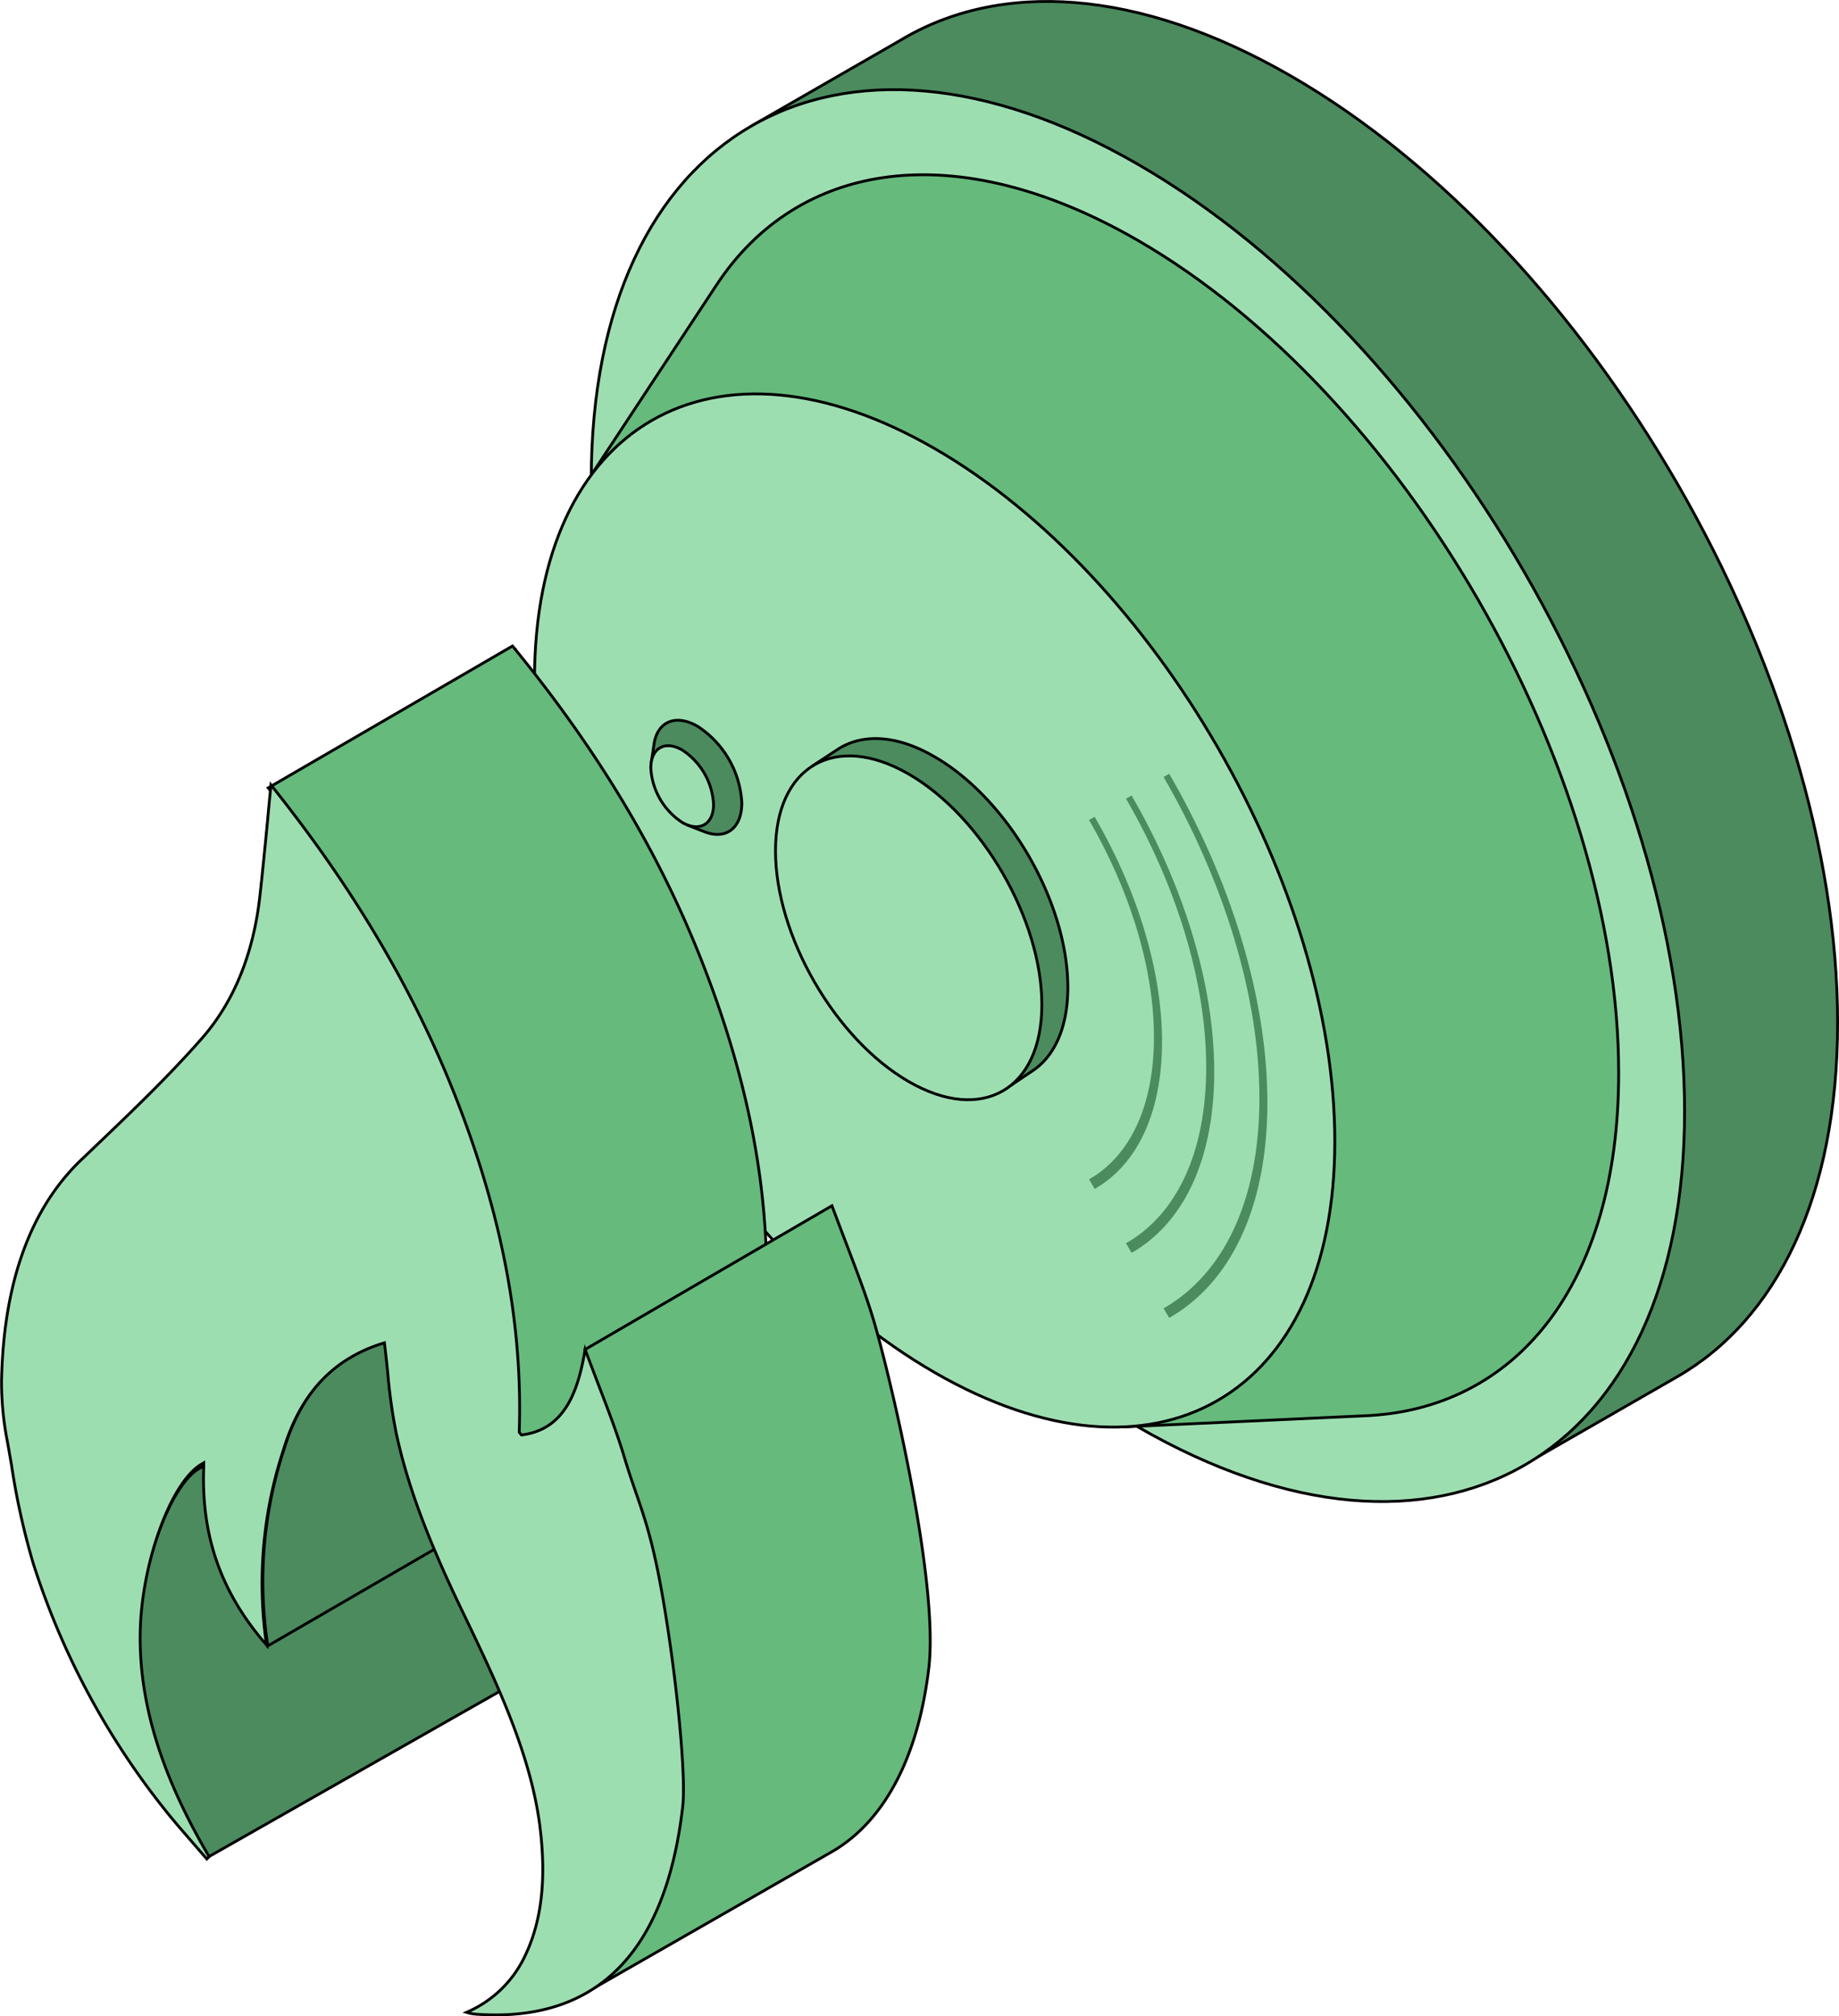 <svg id="Layer_1" data-name="Layer 1" xmlns="http://www.w3.org/2000/svg" viewBox="0 0 327.61 359.23"><defs><style>.cls-1,.cls-4{fill:#4b8b5e;}.cls-1,.cls-2,.cls-3,.cls-5{stroke:#000;stroke-miterlimit:10;stroke-width:0.5px;}.cls-2{fill:#9ddeb1;}.cls-3{fill:#65ba7c;}</style></defs><path class="cls-1" d="M327.36,182.22c0-62.11-43.59-137.63-97.39-168.68-27.32-15.78-52-17-69.68-6.3l0,0L134.14,22.29l6.59,7.15c-5.22,10.78-8.14,24.32-8.14,40.32,0,62.1,43.6,137.62,97.38,168.68,15,8.64,29.15,12.92,41.82,13.26l1.61,8.19,25.42-14.61C316.46,235.11,327.36,213.29,327.36,182.22Z"/><path class="cls-2" d="M300.1,198c0,62.11-43.6,87.29-97.39,56.23S105.33,147.61,105.33,85.51s43.6-87.29,97.38-56.24S300.1,135.85,300.1,198Z"/><path class="cls-3" d="M288.36,191.18c0-54.62-38.35-121-85.65-148.35-32.37-18.69-60.54-14.21-75.1,8L105.33,84.64,118,107.14c5.26,44.84,33.15,94.25,68.86,122.6l13.76,24.47,42.12-1.94C269.86,251.36,288.36,229.11,288.36,191.18Z"/><path class="cls-2" d="M237.79,203.38c0,45.46-31.92,63.88-71.29,41.16s-71.28-78-71.28-123.47,31.92-63.88,71.28-41.15S237.79,157.92,237.79,203.38Z"/><path class="cls-4" d="M205.57,184.79c0,12.51-4.42,21.27-11.56,25.33l1,1.71c7.39-4.2,12-13.28,12-26.24s-4.59-27.32-12-40.06l-1,.57C201.15,158.4,205.57,172.29,205.57,184.79Z"/><path class="cls-4" d="M214.88,190.16c0,15.47-5.46,26.33-14.29,31.35l1,1.71c9.08-5.18,14.72-16.34,14.72-32.25s-5.64-33.58-14.72-49.23l-1,.56C209.42,157.52,214.88,174.69,214.88,190.16Z"/><path class="cls-4" d="M224.36,195.64c0,18.47-6.54,31.45-17.07,37.47l1,1.7c10.8-6.16,17.49-19.45,17.49-38.38s-6.69-39.94-17.49-58.56l-1,.57C217.82,156.63,224.36,177.15,224.36,195.64Z"/><path class="cls-1" d="M190.23,175.93c0-15.14-10.62-33.53-23.73-41.09-6.82-4-13-4.14-17.29-1.31l-4.36,2.86.63,1a21.06,21.06,0,0,0-2.71,11.1c0,15.13,10.63,33.53,23.73,41.09,4.36,2.52,8.43,3.49,11.94,3.15l.74,1.26,4.6-3.09C187.77,188.34,190.23,183.18,190.23,175.93Z"/><path class="cls-2" d="M185.6,179c0,15.14-10.63,21.27-23.73,13.7s-23.72-26-23.72-41.09,10.62-21.26,23.72-13.7S185.6,163.88,185.6,179Z"/><path class="cls-1" d="M124.28,129.41c-3.89-2.25-7.11-.86-7.75,3.05l-.51,3.41.9,1.57a18.68,18.68,0,0,0,4.61,8l.89,1.55,3.17,1.24c3.72,1.42,6.56-.66,6.56-5.17A17.35,17.35,0,0,0,124.28,129.41Z"/><path class="cls-2" d="M127.12,143.31c0,3.56-2.5,5-5.59,3.22a12.38,12.38,0,0,1-5.59-9.68c0-3.56,2.51-5,5.59-3.22A12.33,12.33,0,0,1,127.12,143.31Z"/><polygon class="cls-5" points="36.28 261.93 79.8 236.64 79.77 237.38 36.25 262.67 36.28 261.93"/><path class="cls-1" d="M35,261.93l43.51-25.29c-5,3.62,2.38,10.88,2,22.42-.35,12.55,3.67,25.69,12.27,40.15L37,330.92c-8.6-14.46-12.61-27.6-12.27-40.15C25.1,279.23,30,265.55,35,261.93Z"/><polygon class="cls-5" points="16.64 205.84 60.15 180.55 57.93 182.67 14.42 207.95 16.64 205.84"/><path class="cls-1" d="M63.28,241.06l43.51-25.29c-6.11,3.55-10.28,9.2-12.68,17.12A75.48,75.48,0,0,0,91.23,268L47.71,293.25a75.44,75.44,0,0,1,2.89-35.07C53,250.26,57.16,244.61,63.28,241.06Z"/><path class="cls-5" d="M48.24,141.15l43.51-25.28c-.21,2.09-.4,4.13-.59,6.14-.47,4.67-.89,9.08-1.38,13.49-1.14,10.45-4.66,19.08-10.46,25.65-6.07,6.9-12.74,13.25-19.17,19.4L16.63,205.84c6.44-6.15,13.11-12.51,19.18-19.41,5.8-6.56,9.31-15.19,10.45-25.64.49-4.41.92-8.82,1.38-13.49C47.83,145.29,48,143.25,48.24,141.15Z"/><path class="cls-3" d="M47.78,140.38,91.3,115.1c15.3,18.66,26.23,37.05,33.76,56.25,8.29,21.11,12,40.62,11.46,59.63L92.18,258.53a158,158,0,0,0-10.63-61.89C74,177.44,63.09,159,47.78,140.38Z"/><path class="cls-3" d="M155.6,235.14c-1.29-4.32-3-8.73-4.77-13.39-.85-2.22-1.72-4.51-2.62-6.92l-44,25.62c.1.26,1.22,6.29,2,8.21,1.78,4.65,1.9,8.46,3.19,12.73,2.55,8.52,4.14,16.74,6.28,25.07L117,290a47.37,47.37,0,0,1,1.11,8.76c.15,2.29,1.7,4.06,1.91,6.36.54,5.9.13,10-.08,17S116.57,348,103,355.83l45.25-25.93c9.29-5.4,15.32-16.81,17.21-32.67S158.17,243.66,155.6,235.14Z"/><path class="cls-2" d="M48.27,139.85C63,158.28,73.7,176.45,81.14,195.38c8.31,21.17,12,40.74,11.36,59.81l.4.48c7.74-.95,10.09-7.79,11.34-15.22.78,2.07,1.53,4.06,2.27,6,1.78,4.64,3.47,9,4.75,13.31,2.56,8.51,4.49,11.3,6.91,25.45s4.08,31.33,3.45,36.68c-3,26-15.28,38.41-36.51,37a7.64,7.64,0,0,1-2-.35,20.3,20.3,0,0,0,10.29-9.79c3.14-6.35,4-14.14,2.72-23.82-1.75-12.88-7.83-25.53-13.71-37.77l-.31-.64c-6.08-12.67-9.66-22.37-11.57-31.45a97.05,97.05,0,0,1-1.47-10.65c-.18-1.67-.35-3.4-.58-5.17-9.25,2.79-15,9.18-18,19.11a76.05,76.05,0,0,0-3,34.72c-8.09-9.27-11.65-19.36-11.19-31.7l0-.74-.47.28c-5.32,3.19-10.49,17.23-10.83,29.45-.35,12.66,3.66,25.88,12.26,40.42l-.41.42-2.23-2.57c-1.72-2-3.5-4-5.19-6.14A137.16,137.16,0,0,1,5.92,278.55a128.54,128.54,0,0,1-3.85-17.39c-.26-1.5-.51-3-.79-4.5a54.44,54.44,0,0,1-1-10.79c.37-17.37,5.15-30.57,14.19-39.22l2.22-2.12c6.43-6.15,13.1-12.5,19.17-19.4,5.8-6.57,9.31-15.19,10.46-25.65.49-4.41.91-8.82,1.37-13.49C47.86,144,48.06,142,48.27,139.85Z"/></svg>